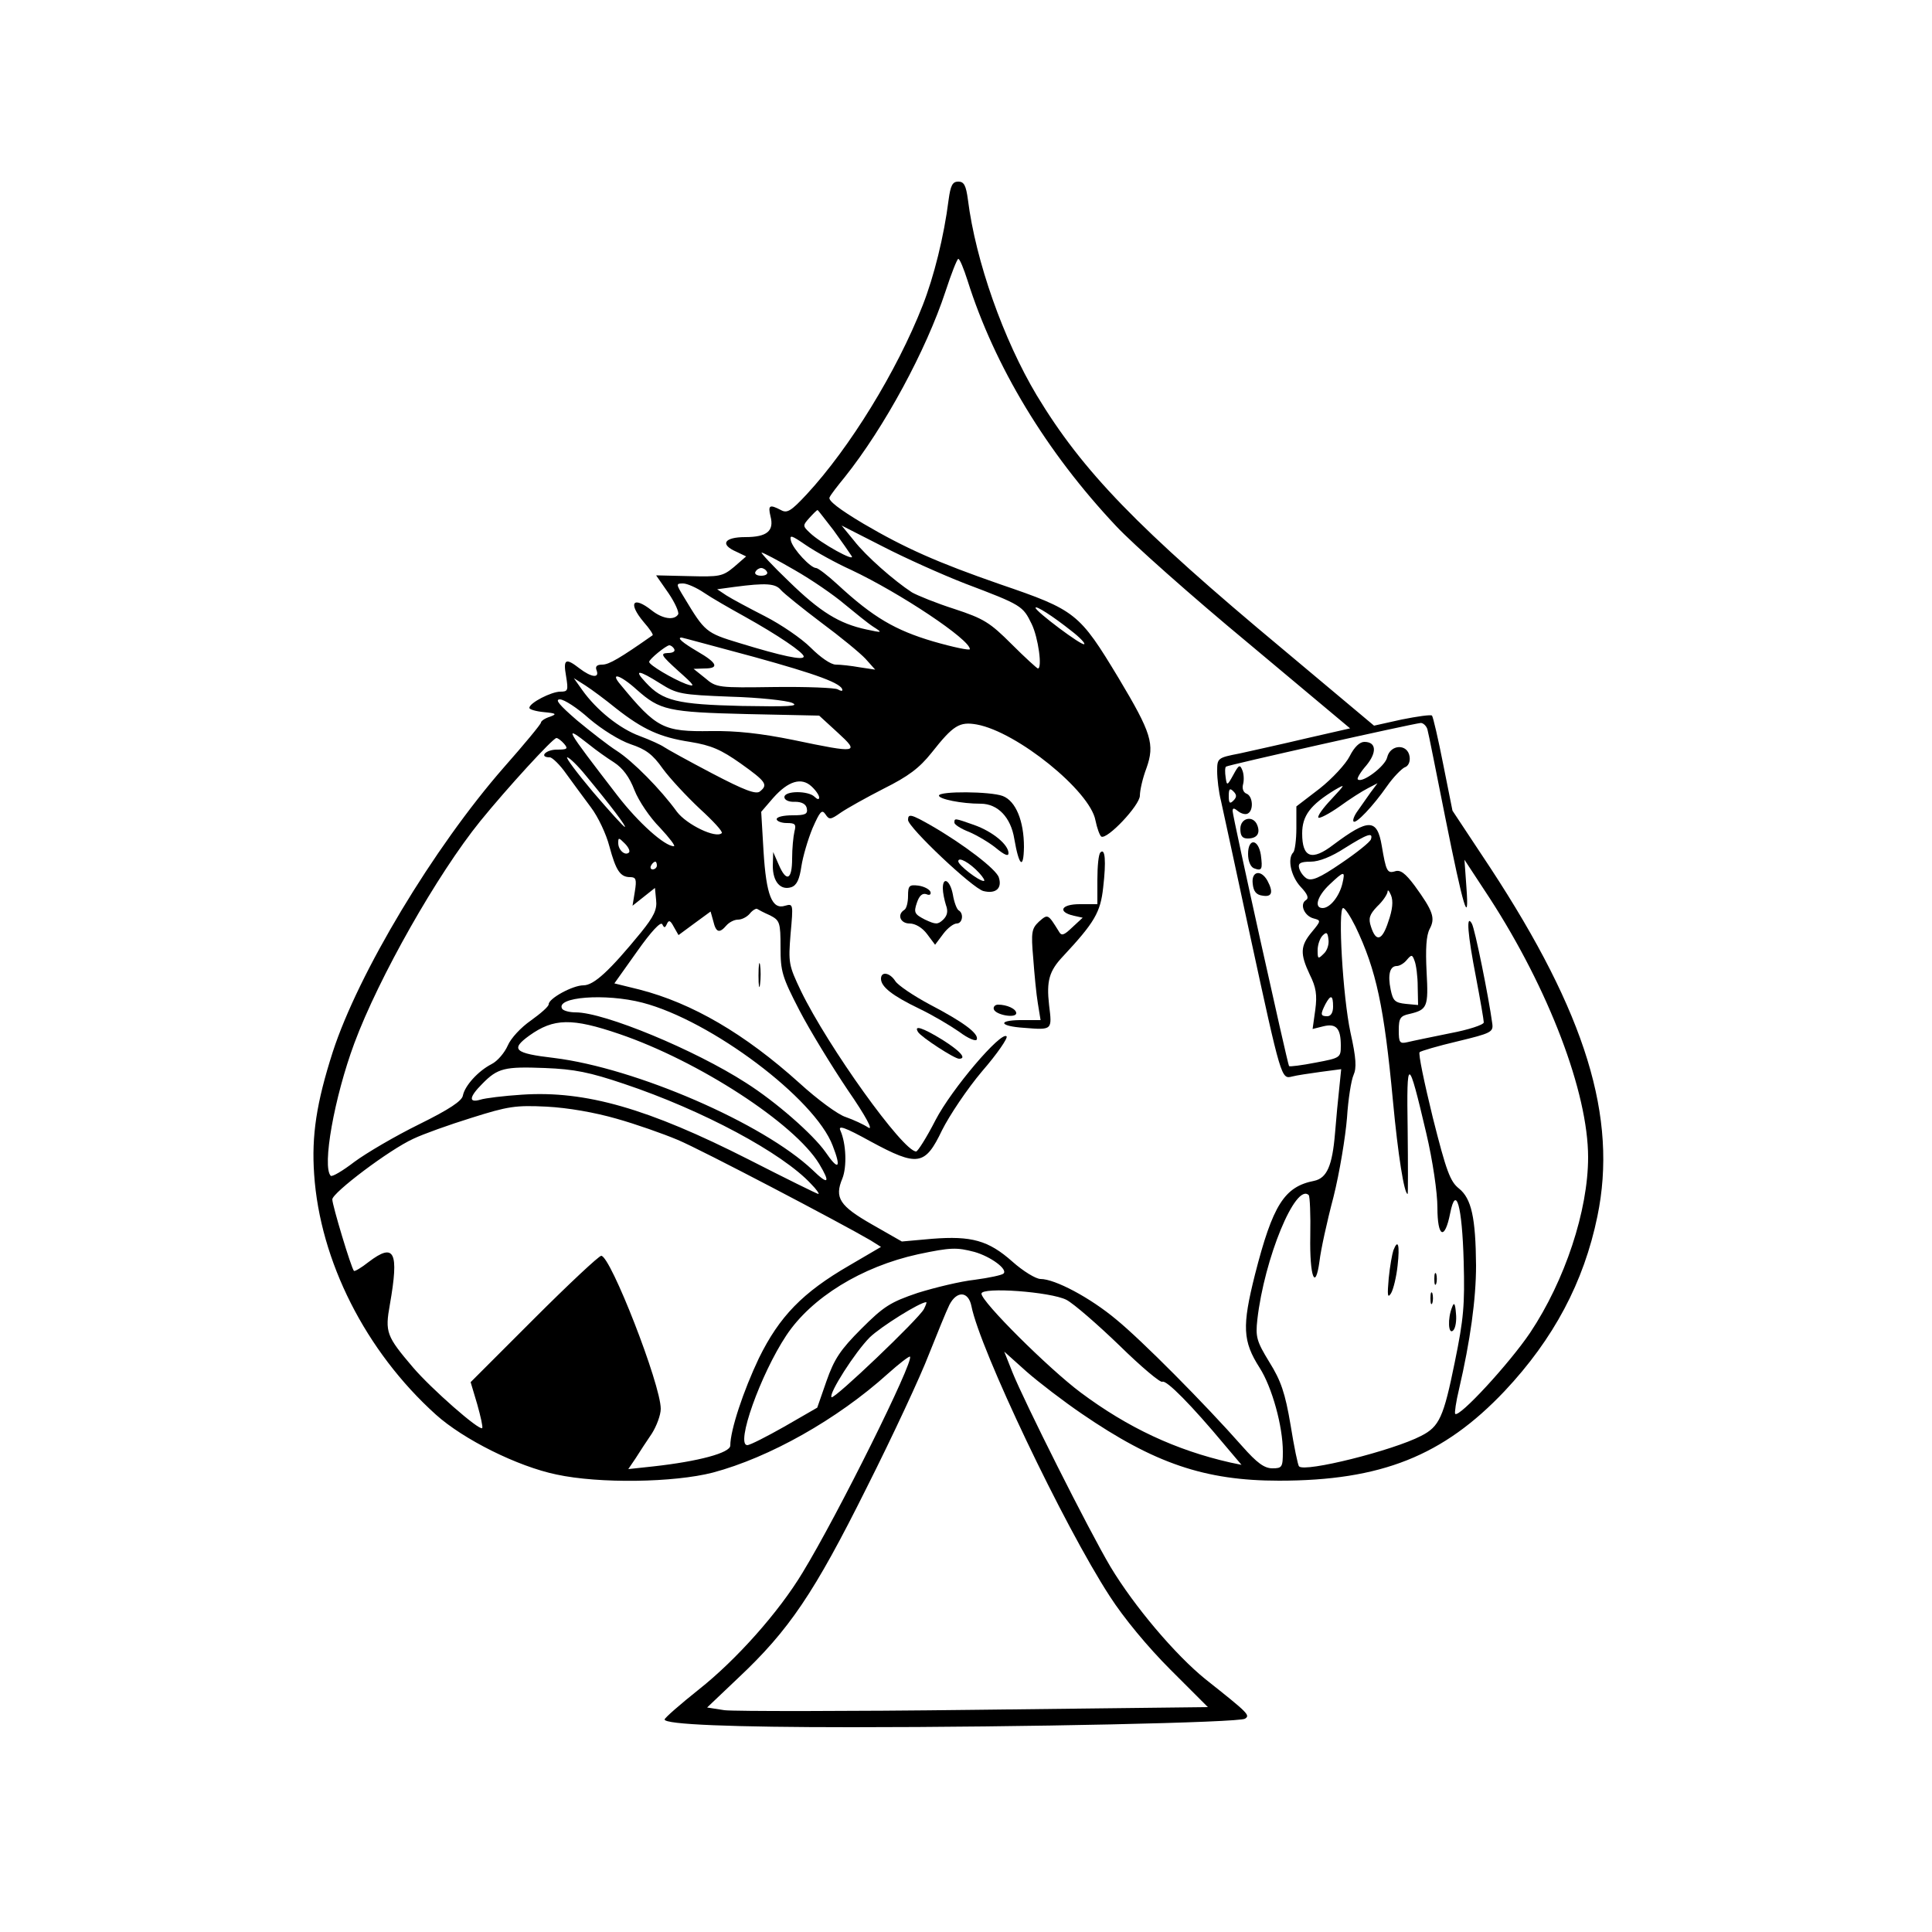 <?xml version="1.0" encoding="UTF-8" standalone="yes"?>
<svg version="1.0" xmlns="http://www.w3.org/2000/svg" width="500" height="500" viewBox="0 0 500 500" preserveAspectRatio="xMidYMid meet">
  <g transform="translate(0,500) scale(0.1,-0.1)" fill="#000000" stroke="none">
    <path d="M2455 4483 c-12 -95 -38 -199 -67 -273 -67 -171 -189 -369 -300 -489
-41 -44 -51 -50 -67 -41 -29 15 -34 13 -27 -16 10 -38 -9 -54 -65 -54 -55 0
-67 -19 -23 -38 l25 -12 -31 -27 c-30 -25 -38 -26 -117 -24 l-85 2 32 -46 c17
-25 28 -50 25 -55 -10 -16 -40 -12 -68 10 -49 39 -63 20 -21 -30 15 -17 25
-32 23 -34 -84 -59 -113 -76 -130 -76 -15 0 -19 -5 -15 -15 8 -21 -14 -18 -44
5 -36 28 -43 25 -35 -20 6 -37 5 -40 -15 -40 -23 0 -80 -29 -80 -42 0 -4 17
-9 38 -11 32 -3 34 -5 15 -12 -13 -4 -23 -11 -23 -15 0 -4 -43 -56 -96 -116
-182 -208 -377 -533 -443 -737 -42 -131 -55 -216 -48 -316 15 -224 133 -458
315 -622 71 -64 211 -134 312 -155 111 -24 304 -21 405 5 146 39 321 137 453
256 29 26 55 46 57 44 11 -11 -187 -410 -278 -559 -62 -103 -172 -226 -268
-302 -49 -39 -89 -74 -89 -78 0 -13 175 -20 484 -20 445 0 1003 12 1018 22 14
9 9 14 -102 102 -78 63 -184 188 -246 291 -57 96 -224 429 -254 504 l-21 53
58 -52 c32 -28 96 -77 143 -109 187 -128 318 -173 510 -173 264 0 425 64 584
232 127 135 205 282 240 452 53 256 -30 525 -277 902 l-98 148 -24 120 c-13
66 -26 122 -29 126 -3 3 -38 -2 -78 -10 l-72 -16 -235 197 c-378 315 -519 461
-638 658 -86 144 -158 347 -178 506 -5 37 -10 47 -25 47 -15 0 -20 -10 -25
-47z m49 -209 c70 -222 204 -444 385 -636 42 -45 195 -181 341 -302 l264 -221
-114 -26 c-63 -15 -141 -32 -172 -39 -57 -11 -58 -12 -58 -46 0 -19 4 -54 10
-77 5 -23 39 -179 75 -347 81 -374 81 -373 109 -366 11 3 45 8 74 12 l53 7 -5
-49 c-3 -27 -8 -79 -11 -117 -7 -84 -21 -116 -54 -123 -77 -15 -107 -62 -153
-242 -34 -135 -32 -173 12 -242 32 -50 60 -151 60 -217 0 -40 -2 -43 -27 -43
-21 0 -40 14 -78 57 -98 111 -261 275 -326 328 -68 57 -159 105 -196 105 -12
0 -45 20 -73 45 -62 55 -106 67 -208 59 l-78 -7 -77 44 c-84 48 -98 69 -77
119 12 30 10 90 -5 124 -7 15 11 9 78 -28 122 -66 141 -63 185 29 19 38 65
107 104 153 39 45 67 86 63 90 -14 14 -142 -136 -184 -217 -23 -45 -46 -81
-50 -81 -34 0 -228 271 -298 415 -32 67 -33 73 -27 148 7 77 7 79 -14 73 -34
-11 -49 27 -56 141 l-6 102 31 36 c39 44 73 54 99 30 11 -10 20 -23 20 -29 0
-6 -5 -5 -12 2 -16 16 -78 16 -78 -1 0 -7 11 -13 27 -12 18 0 29 -6 31 -17 3
-15 -4 -18 -37 -18 -23 0 -41 -4 -41 -10 0 -5 12 -10 26 -10 22 0 25 -3 20
-22 -3 -13 -6 -44 -6 -70 0 -56 -15 -62 -35 -15 l-14 32 -1 -36 c0 -41 20 -64
48 -55 14 5 21 20 26 54 4 26 17 70 29 99 19 43 24 49 33 36 10 -15 13 -15 40
4 16 11 66 39 111 62 64 32 92 53 124 93 56 71 72 81 117 73 104 -19 293 -172
307 -248 4 -20 11 -39 15 -42 15 -9 100 81 100 106 0 13 7 45 17 71 22 62 13
91 -72 233 -102 169 -111 176 -307 243 -161 56 -245 93 -354 157 -62 37 -92
60 -87 68 3 7 21 30 39 52 103 129 211 329 261 481 15 46 30 84 33 84 4 0 14
-25 24 -56z m-347 -646 c21 -29 42 -59 47 -67 11 -17 -80 33 -108 60 -19 18
-19 19 -1 39 10 11 19 20 21 20 1 0 19 -24 41 -52z m340 -138 c148 -56 150
-58 173 -105 17 -35 28 -115 16 -115 -2 0 -33 28 -68 63 -56 56 -72 66 -148
91 -47 15 -96 35 -110 43 -46 30 -119 94 -150 134 l-32 39 106 -54 c58 -30
154 -73 213 -96z m-294 35 c127 -60 307 -180 307 -205 0 -4 -43 5 -95 20 -98
29 -155 62 -247 147 -26 24 -51 43 -56 43 -14 0 -59 48 -65 70 -4 17 1 15 39
-11 25 -17 77 -46 117 -64z m-147 0 c44 -25 102 -65 129 -88 28 -23 61 -50 75
-59 25 -16 24 -16 -18 -7 -70 15 -119 45 -200 124 -43 41 -74 75 -71 75 4 0
42 -20 85 -45z m-71 -5 c3 -5 -3 -10 -15 -10 -12 0 -18 5 -15 10 3 6 10 10 15
10 5 0 12 -4 15 -10z m-163 -54 c19 -13 66 -40 104 -61 88 -49 154 -94 154
-104 0 -11 -56 1 -167 35 -86 26 -89 29 -142 117 -22 36 -22 37 -3 37 10 0 35
-11 54 -24z m199 7 c8 -9 55 -47 104 -84 50 -37 101 -79 115 -94 l25 -28 -40
6 c-22 4 -50 7 -62 7 -13 0 -40 19 -65 44 -24 24 -77 60 -118 81 -41 21 -86
45 -100 54 l-24 16 44 6 c83 11 107 9 121 -8z m752 -106 c21 -16 36 -32 33
-34 -5 -6 -126 85 -126 94 0 7 44 -21 93 -60z m-822 -67 c163 -45 229 -69 229
-86 0 -3 -5 -2 -12 2 -7 4 -80 7 -163 6 -146 -2 -151 -2 -180 23 l-30 24 28 1
c39 0 34 14 -18 44 -39 23 -54 36 -41 36 2 0 86 -23 187 -50z m-206 20 c3 -6
-4 -10 -17 -10 -20 -1 -17 -6 27 -46 44 -39 46 -43 20 -34 -34 13 -95 49 -95
57 0 7 43 42 52 43 4 0 10 -4 13 -10z m-36 -89 c43 -27 53 -29 181 -34 74 -2
146 -10 160 -16 20 -9 -9 -10 -130 -8 -168 4 -205 13 -249 61 -32 34 -19 33
38 -3z m-61 -16 c60 -53 80 -58 285 -63 l187 -4 48 -44 c58 -53 52 -54 -115
-19 -84 17 -147 24 -213 23 -123 -2 -141 7 -234 120 -29 34 -1 26 42 -13z
m-54 -48 c70 -55 114 -75 192 -87 55 -9 80 -20 131 -56 66 -47 71 -55 50 -72
-10 -9 -41 3 -125 47 -61 32 -117 63 -124 68 -7 5 -35 18 -62 28 -52 19 -112
67 -149 119 l-22 31 30 -19 c17 -11 52 -37 79 -59z m-69 -27 c33 -28 78 -56
107 -66 39 -13 57 -26 83 -63 19 -26 62 -72 96 -104 34 -31 60 -59 57 -63 -15
-15 -91 22 -116 55 -42 58 -114 131 -156 158 -22 14 -68 50 -103 79 -45 39
-58 54 -44 54 11 0 45 -22 76 -50z m2169 -27 c3 -10 23 -112 46 -227 47 -235
63 -289 55 -181 l-5 70 65 -99 c153 -236 255 -503 255 -671 0 -138 -60 -319
-150 -454 -54 -80 -184 -221 -194 -210 -2 2 2 31 10 64 29 125 44 233 44 320
-1 124 -12 173 -44 199 -23 18 -33 45 -68 184 -22 90 -38 166 -34 169 3 3 47
16 98 28 87 21 93 24 90 46 -9 67 -45 246 -53 259 -15 26 -11 -27 11 -140 11
-58 20 -110 20 -116 0 -6 -39 -19 -87 -28 -49 -10 -98 -20 -110 -23 -21 -5
-23 -1 -23 31 0 31 4 37 28 42 46 11 49 18 44 109 -3 59 -1 94 8 111 15 28 9
46 -39 112 -24 32 -37 42 -51 37 -20 -6 -23 1 -34 66 -12 71 -34 71 -125 3
-56 -43 -81 -34 -81 29 0 46 21 74 85 113 28 16 27 15 -9 -24 -22 -23 -37 -44
-34 -48 3 -3 28 10 55 29 26 19 59 40 73 47 l25 13 -18 -24 c-9 -13 -24 -34
-33 -47 -9 -12 -14 -25 -11 -28 6 -7 50 39 87 92 16 23 37 44 45 48 10 3 15
15 13 28 -5 34 -50 32 -58 -2 -5 -23 -65 -68 -76 -57 -3 2 7 19 22 36 28 34
26 61 -5 61 -12 0 -26 -13 -38 -37 -10 -20 -45 -58 -78 -84 l-60 -46 0 -56 c0
-31 -4 -59 -8 -63 -16 -16 -6 -62 19 -89 19 -20 22 -30 13 -35 -16 -11 -3 -41
21 -47 19 -5 19 -6 -5 -35 -30 -36 -31 -56 -5 -111 16 -32 19 -52 14 -90 l-7
-50 28 7 c33 8 45 -5 45 -50 0 -31 -1 -32 -65 -44 -36 -7 -67 -11 -69 -9 -4 6
-146 646 -146 660 0 9 4 8 15 -1 8 -6 19 -9 25 -5 15 9 12 45 -4 51 -8 3 -12
13 -9 24 3 11 2 28 -2 37 -6 15 -9 14 -23 -12 -16 -29 -17 -29 -20 -7 -2 13
-2 26 1 28 4 4 477 110 504 113 6 0 14 -7 17 -16z m-2168 -41 c16 -13 44 -33
63 -45 23 -15 40 -38 53 -72 11 -28 40 -71 66 -97 25 -27 41 -48 36 -48 -24 0
-92 61 -146 131 -137 178 -142 186 -72 131z m-66 3 c11 -13 8 -15 -19 -15 -29
0 -47 -20 -18 -20 6 0 26 -19 42 -42 17 -23 45 -62 64 -87 19 -25 40 -70 48
-101 17 -63 28 -80 54 -80 15 0 17 -6 12 -37 l-6 -37 29 23 29 23 3 -31 c3
-25 -6 -43 -39 -84 -81 -99 -122 -137 -149 -137 -28 0 -90 -34 -90 -49 0 -6
-21 -24 -46 -42 -26 -18 -52 -46 -60 -65 -8 -18 -26 -40 -42 -48 -35 -18 -69
-56 -74 -81 -2 -14 -35 -36 -114 -75 -61 -30 -136 -74 -167 -97 -30 -23 -57
-39 -61 -36 -23 23 9 203 61 343 63 170 215 438 326 575 69 85 188 215 197
215 4 0 13 -7 20 -15z m56 -82 c64 -77 106 -133 101 -133 -3 0 -40 41 -82 90
-42 50 -72 90 -67 90 5 0 27 -21 48 -47z m1676 -65 c-9 -9 -12 -7 -12 12 0 19
3 21 12 12 9 -9 9 -15 0 -24z m356 -100 c-2 -7 -37 -35 -77 -62 -57 -39 -77
-47 -90 -39 -9 6 -17 18 -19 27 -3 12 4 16 30 16 22 0 54 13 88 35 59 37 74
42 68 23z m-1920 -34 c-10 -10 -28 6 -28 24 0 15 1 15 17 -1 9 -9 14 -19 11
-23z m72 -34 c0 -5 -5 -10 -11 -10 -5 0 -7 5 -4 10 3 6 8 10 11 10 2 0 4 -4 4
-10z m1774 -47 c-8 -33 -32 -63 -51 -63 -23 0 -14 31 18 61 38 36 41 36 33 2z
m119 -98 c-16 -50 -32 -54 -45 -13 -7 21 -4 31 16 52 15 14 26 31 27 38 0 7 4
3 9 -9 6 -15 4 -37 -7 -68z m-1600 16 c25 -13 27 -18 27 -83 0 -62 4 -76 49
-163 27 -52 84 -145 125 -206 47 -68 67 -106 53 -97 -12 8 -38 20 -58 27 -20
6 -74 46 -120 88 -142 128 -278 207 -414 242 l-65 16 59 83 c36 51 61 78 65
70 5 -10 7 -10 12 1 5 11 9 9 18 -8 l12 -21 42 31 41 30 7 -25 c7 -30 16 -32
34 -11 7 8 20 15 30 15 10 0 23 7 30 15 7 9 16 14 19 13 3 -2 18 -10 34 -17z
m1515 -29 c54 -113 74 -207 97 -452 13 -139 29 -240 38 -240 1 0 1 75 0 167
-3 192 1 191 48 -9 17 -72 29 -155 29 -193 0 -78 19 -86 33 -15 15 76 31 20
35 -125 3 -112 0 -148 -23 -260 -29 -143 -40 -167 -87 -191 -73 -38 -301 -95
-316 -79 -3 2 -13 51 -22 107 -14 83 -25 115 -55 163 -33 54 -36 65 -31 110
18 158 99 355 133 322 3 -3 5 -51 4 -106 -2 -105 13 -145 24 -64 3 27 19 101
36 165 16 64 31 156 35 205 3 48 11 98 17 111 8 18 7 43 -8 110 -20 93 -33
322 -19 322 5 0 19 -22 32 -48z m-82 -70 c-15 -15 -16 -14 -16 9 0 14 6 31 13
38 10 10 13 8 15 -10 2 -12 -3 -29 -12 -37z m243 -85 l1 -48 -32 3 c-28 3 -33
8 -39 37 -8 39 -2 61 16 61 7 0 19 7 26 16 12 14 14 14 20 -3 4 -10 8 -40 8
-66z m-2006 -42 c177 -46 446 -248 492 -370 23 -59 15 -66 -19 -16 -32 45
-127 129 -206 179 -132 85 -366 182 -440 182 -16 0 -31 4 -35 9 -19 31 112 41
208 16z m1787 -10 c0 -16 -6 -25 -15 -25 -18 0 -18 5 -5 31 14 26 20 24 20 -6z
m-1847 -71 c205 -70 453 -231 517 -336 30 -50 24 -56 -17 -16 -128 121 -458
264 -669 290 -103 12 -114 22 -64 58 63 45 110 46 233 4z m12 -129 c203 -68
410 -179 484 -259 14 -14 22 -26 19 -26 -3 0 -84 40 -180 89 -260 132 -422
179 -587 168 -47 -3 -96 -9 -108 -13 -31 -9 -29 7 5 41 40 41 58 45 162 41 77
-3 116 -11 205 -41z m-20 -90 c50 -14 121 -39 159 -55 60 -25 424 -216 499
-260 l27 -17 -82 -48 c-121 -70 -181 -132 -234 -240 -40 -84 -74 -186 -74
-226 0 -19 -82 -41 -199 -54 l-65 -7 19 28 c10 16 29 45 42 64 12 19 23 48 23
64 0 63 -130 396 -154 396 -6 0 -85 -74 -174 -163 l-164 -164 17 -57 c9 -32
15 -59 13 -62 -8 -7 -132 102 -179 157 -69 81 -73 91 -60 163 24 137 12 161
-55 110 -19 -15 -36 -25 -38 -23 -7 7 -56 170 -56 185 0 17 148 129 210 157
25 12 92 36 150 54 95 30 114 33 195 29 56 -3 124 -15 180 -31z m927 -345 c42
-12 87 -45 75 -56 -4 -4 -37 -11 -74 -16 -37 -4 -103 -20 -148 -34 -71 -24
-88 -35 -146 -93 -54 -54 -70 -78 -90 -135 l-24 -69 -85 -49 c-46 -26 -89 -48
-96 -48 -31 0 34 183 101 284 65 98 195 178 341 210 85 18 100 18 146 6z m238
-124 c19 -10 81 -64 137 -118 56 -55 106 -97 111 -94 10 6 76 -61 161 -163
l44 -52 -29 6 c-141 32 -265 90 -387 181 -83 62 -257 235 -257 256 0 18 179 5
220 -16z m-246 -16 c22 -112 239 -568 358 -751 36 -56 98 -131 157 -190 l97
-97 -603 -7 c-331 -4 -622 -4 -648 -1 l-45 7 80 76 c132 124 197 220 333 493
68 135 140 290 161 345 22 55 45 112 53 128 19 37 49 36 57 -3z m-123 -8 c-14
-26 -232 -234 -239 -228 -8 9 61 117 99 155 29 28 130 91 146 91 2 0 -1 -8 -6
-18z"/>
    <path d="M2430 2941 c0 -9 58 -21 108 -21 44 0 78 -35 87 -91 12 -70 24 -81
25 -21 0 67 -21 119 -55 132 -32 12 -165 13 -165 1z"/>
    <path d="M2350 2878 c0 -19 167 -177 195 -184 32 -8 49 7 40 35 -6 21 -91 86
-176 135 -51 29 -59 31 -59 14z m184 -137 c11 -12 16 -21 12 -21 -13 0 -66 41
-66 51 0 13 30 -4 54 -30z"/>
    <path d="M2470 2871 c0 -5 17 -16 38 -24 21 -9 53 -28 70 -42 22 -18 32 -22
32 -13 0 22 -41 56 -89 73 -51 18 -51 18 -51 6z"/>
    <path d="M2848 2794 c-5 -4 -8 -36 -8 -71 l0 -63 -46 0 c-48 0 -58 -20 -15
-30 l23 -5 -27 -25 c-22 -21 -28 -23 -35 -10 -28 45 -28 45 -51 25 -19 -18
-21 -27 -15 -95 3 -41 8 -94 12 -117 l7 -43 -54 0 c-59 -1 -51 -16 11 -20 74
-6 73 -6 65 59 -7 62 0 88 36 126 82 88 97 114 104 178 8 69 5 103 -7 91z"/>
    <path d="M2440 2701 c0 -11 4 -30 8 -43 6 -16 4 -27 -7 -38 -14 -13 -19 -13
-47 0 -27 14 -30 18 -21 44 6 18 14 25 24 22 9 -4 13 -1 11 6 -3 7 -17 14 -31
16 -24 3 -27 0 -27 -27 0 -16 -4 -33 -10 -36 -19 -12 -10 -35 14 -35 15 0 33
-11 45 -27 l21 -28 21 28 c11 15 27 27 35 27 15 0 19 26 5 34 -5 3 -12 22 -15
41 -7 37 -26 48 -26 16z"/>
    <path d="M2280 2467 c0 -21 30 -44 98 -77 34 -16 81 -44 104 -60 24 -18 44
-26 46 -20 5 15 -33 44 -121 90 -43 23 -83 50 -90 61 -14 22 -37 26 -37 6z"/>
    <path d="M2572 2388 c5 -15 58 -24 58 -10 0 11 -24 22 -47 22 -8 0 -13 -6 -11
-12z"/>
    <path d="M2376 2329 c8 -13 94 -69 106 -69 21 0 3 20 -43 49 -52 32 -75 39
-63 20z"/>
    <path d="M3210 2855 c0 -18 5 -25 19 -25 24 0 33 13 25 34 -10 27 -44 20 -44
-9z"/>
    <path d="M3230 2790 c0 -18 6 -33 15 -37 21 -8 23 -3 18 35 -7 42 -33 43 -33
2z"/>
    <path d="M3242 2713 c2 -20 9 -29 26 -31 24 -4 28 9 12 39 -17 30 -42 24 -38
-8z"/>
    <path d="M1963 2475 c0 -27 2 -38 4 -22 2 15 2 37 0 50 -2 12 -4 0 -4 -28z"/>
    <path d="M3606 1764 c-3 -9 -9 -41 -12 -72 -4 -45 -3 -53 6 -39 6 10 14 43 17
72 6 54 1 70 -11 39z"/>
    <path d="M3712 1690 c0 -14 2 -19 5 -12 2 6 2 18 0 25 -3 6 -5 1 -5 -13z"/>
    <path d="M3702 1640 c0 -14 2 -19 5 -12 2 6 2 18 0 25 -3 6 -5 1 -5 -13z"/>
    <path d="M3758 1617 c-12 -29 -10 -73 3 -60 6 6 9 26 7 44 -2 26 -5 30 -10 16z"/>
  </g>
</svg>